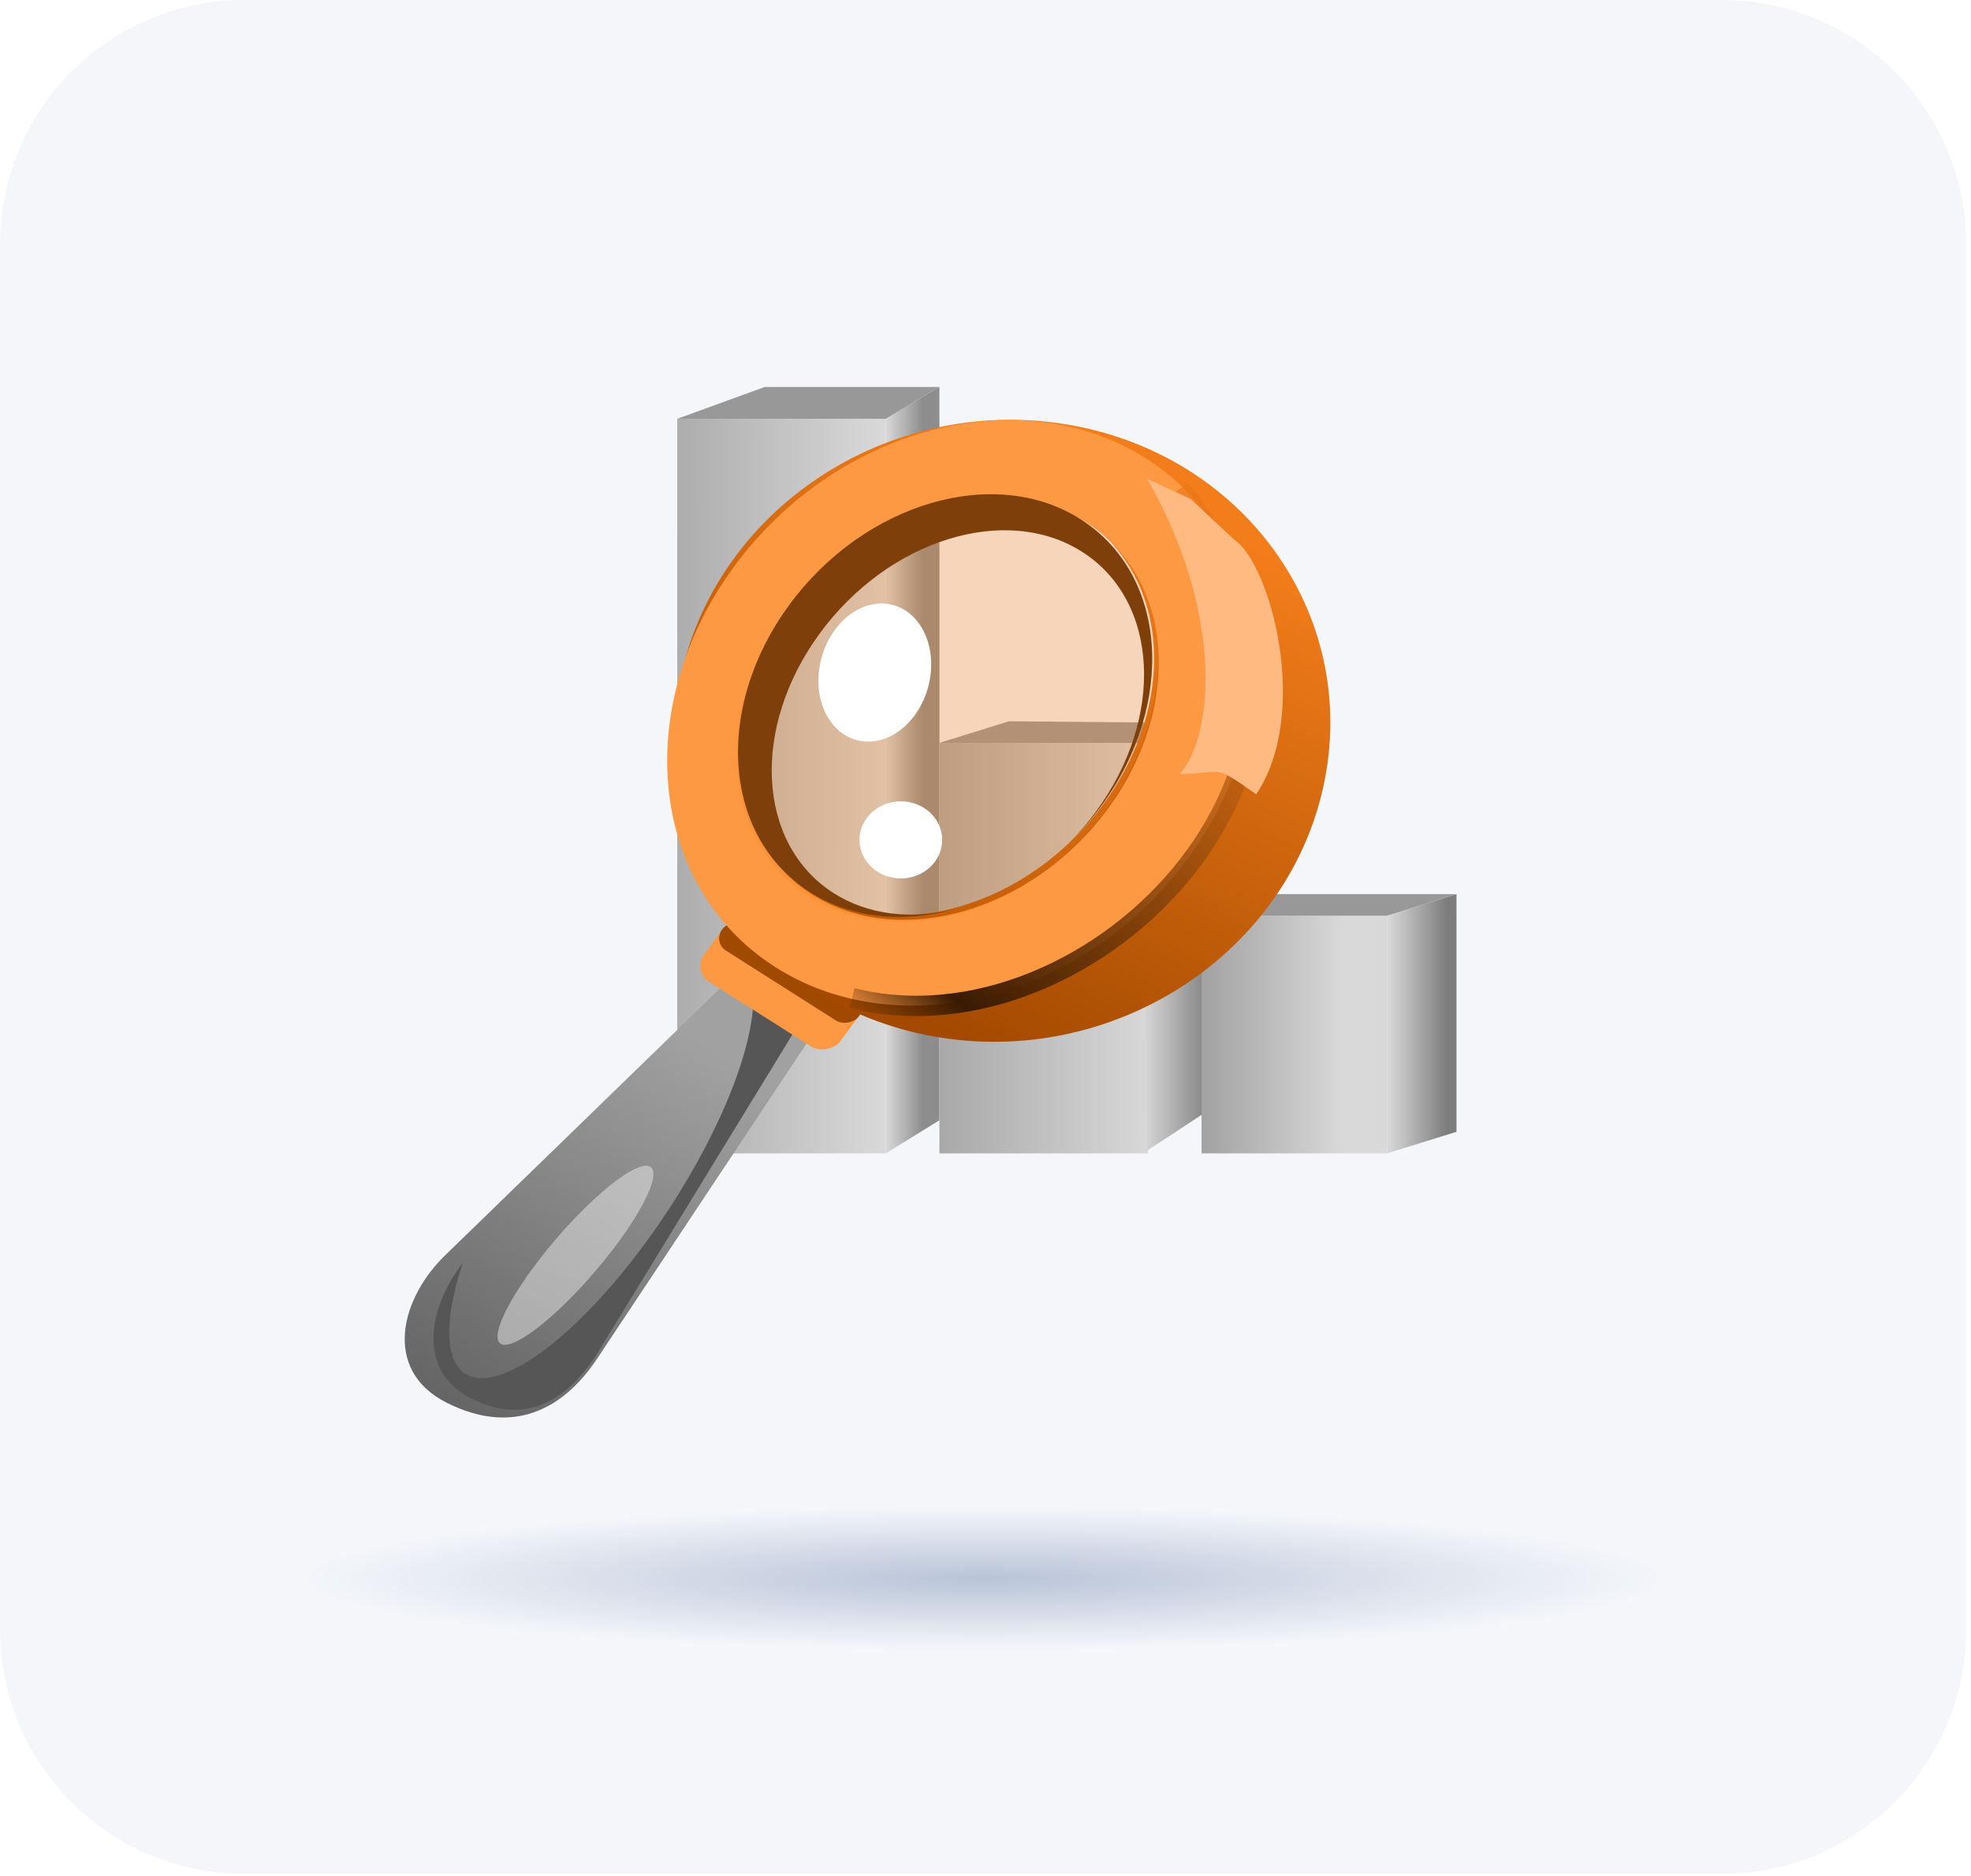 <?xml version="1.0" encoding="utf-8"?>
<svg xmlns="http://www.w3.org/2000/svg" fill="none" height="100%" overflow="visible" preserveAspectRatio="none" style="display: block;" viewBox="0 0 103 98" width="100%">
<g id="Insurence Service">
<g id="Group 1000007096">
<path d="M0 12.77C0 5.717 5.717 0 12.77 0H89.98C97.033 0 102.75 5.717 102.75 12.77V85.133C102.75 92.186 97.033 97.903 89.98 97.903H12.77C5.717 97.903 0 92.186 0 85.133V12.77Z" fill="#F4F6FA" id="Rectangle 3482"/>
<g id="Bazar View">
<ellipse cx="51.375" cy="82.473" fill="url(#paint0_radial_0_3857)" id="Ellipse 317" rx="35.392" ry="3.725"/>
<g id="Group 1000007166">
<g id="Group 1000007164">
<rect fill="url(#paint1_linear_0_3857)" height="38.381" id="Rectangle 3647" width="10.9" x="35.392" y="21.88"/>
<path d="M46.291 21.88L49.092 20.219V58.529L46.291 60.261V21.88Z" fill="url(#paint2_linear_0_3857)" id="Rectangle 3650"/>
<rect fill="url(#paint3_linear_0_3857)" height="21.448" id="Rectangle 3648" width="10.9" x="49.092" y="38.813"/>
<path d="M59.745 38.895L63.17 37.778V57.997L59.937 60.125L59.745 38.895Z" fill="url(#paint4_linear_0_3857)" id="Rectangle 3651"/>
<rect fill="url(#paint5_linear_0_3857)" height="12.417" id="Rectangle 3649" width="9.689" x="62.791" y="47.843"/>
<path d="M72.48 47.843L76.113 46.715V59.132L72.48 60.261V47.843Z" fill="url(#paint6_linear_0_3857)" id="Rectangle 3652"/>
<path d="M39.958 20.219L35.392 21.88H46.291L49.092 20.219H39.958Z" fill="#989898" id="Vector 1167"/>
<path d="M52.725 37.684L49.092 38.813H59.991L63.362 37.778L52.725 37.684Z" fill="#989898" id="Vector 1168"/>
<path d="M66.425 46.715L62.791 47.843H72.48L76.113 46.715H66.425Z" fill="#989898" id="Vector 1169"/>
</g>
<g id="Group 1000007165">
<path d="M23.378 65.473L38.06 51.22L42.923 53.352L31.269 70.89C29.429 73.718 26.744 75.001 23.341 73.286C19.939 71.571 20.931 67.756 23.378 65.473Z" fill="url(#paint7_linear_0_3857)" id="Vector 1170"/>
<g filter="url(#filter0_f_0_3857)" id="Subtract">
<path d="M41.944 53.178L31.361 70.468C29.689 73.255 27.333 74.561 24.447 72.971C21.808 71.517 22.395 68.274 24.183 65.994C23.236 68.851 23.202 71.046 24.304 71.761C26.254 73.026 31.023 69.18 34.954 63.172C37.823 58.787 39.45 54.461 39.364 51.953L41.944 53.178Z" fill="#565656"/>
</g>
<rect fill="#FD9843" height="8.521" id="Rectangle 3653" rx="1.064" transform="matrix(-0.599 0.814 -0.836 -0.53 45.384 52.401)" width="3.497"/>
<g filter="url(#filter1_f_0_3857)" id="Rectangle 3654">
<rect fill="#A04901" height="8.551" rx="0.827" transform="matrix(-0.599 0.814 -0.836 -0.531 45.384 52.421)" width="1.654"/>
</g>
<g filter="url(#filter2_f_0_3857)" id="Ellipse 4335">
<ellipse cx="1.345" cy="5.989" fill="white" fill-opacity="0.42" rx="1.345" ry="5.989" transform="matrix(0.796 0.587 -0.656 0.77 32.932 60.184)"/>
</g>
</g>
<path d="M56.047 22.227C65.294 23.924 71.147 32.442 69.121 41.253C67.094 50.064 57.956 55.831 48.71 54.134C39.463 52.438 33.609 43.919 35.635 35.108C37.662 26.297 46.8 20.53 56.047 22.227ZM56.533 27.081C51.961 24.17 45.04 26.154 41.074 31.512C37.108 36.87 37.599 43.573 42.171 46.484C46.743 49.396 53.664 47.413 57.63 42.055C61.596 36.697 61.105 29.992 56.533 27.081Z" fill="url(#paint8_linear_0_3857)" id="Subtract_2"/>
<path d="M38.105 29.958C43.312 22.531 52.95 19.771 59.633 23.794C66.315 27.818 67.512 37.099 62.305 44.526C57.099 51.953 47.46 54.713 40.778 50.69C34.095 46.667 32.899 37.385 38.105 29.958ZM56.778 27.311C52.206 24.399 45.284 26.384 41.318 31.742C37.352 37.1 37.843 43.803 42.414 46.714C46.986 49.626 53.908 47.643 57.874 42.285C61.84 36.926 61.349 30.222 56.778 27.311Z" fill="#FD9843" id="Subtract_3"/>
<ellipse cx="9.844" cy="12.14" fill="#FD7E14" fill-opacity="0.27" id="Ellipse 4331" rx="9.844" ry="12.14" transform="matrix(0.842 0.539 -0.593 0.805 48.389 21.958)"/>
<g filter="url(#filter3_f_0_3857)" id="Subtract_4">
<path d="M41.237 31.616C45.167 26.252 52.004 24.254 56.507 27.152C61.01 30.051 61.474 36.749 57.544 42.114C57.047 42.792 56.504 43.416 55.925 43.983C56.405 43.496 56.861 42.967 57.279 42.395C60.88 37.481 60.565 31.415 56.577 28.848C52.589 26.28 46.436 28.183 42.836 33.097C39.235 38.012 39.549 44.077 43.538 46.645C45.368 47.823 47.654 48.057 49.94 47.493C47.235 48.239 44.476 47.995 42.274 46.578C37.771 43.679 37.306 36.981 41.237 31.616Z" fill="#7E3F0B"/>
</g>
<g filter="url(#filter4_f_0_3857)" id="Ellipse 4336">
<ellipse cx="2.892" cy="3.651" fill="white" rx="2.892" ry="3.651" transform="matrix(0.982 0.188 -0.215 0.977 43.66 31.028)"/>
</g>
<g filter="url(#filter5_f_0_3857)" id="Ellipse 4337">
<ellipse cx="2.155" cy="2.02" fill="white" rx="2.155" ry="2.02" transform="matrix(0.982 0.188 -0.215 0.977 45.395 41.502)"/>
</g>
<g filter="url(#filter6_f_0_3857)" id="Vector 1172">
<path d="M44.525 52.144C57.083 55.336 73.067 39.374 61.65 25.54" stroke="url(#paint9_linear_0_3857)" stroke-width="1.064"/>
</g>
<g filter="url(#filter7_f_0_3857)" id="Vector 1173">
<path d="M65.646 41.502C68.5 37.246 66.398 29.477 64.504 28.2L62.221 26.072L59.938 25.008C63.933 31.925 63.461 38.452 61.65 40.438C63.933 40.438 63.276 39.8 65.646 41.502Z" fill="#FFBA81"/>
</g>
</g>
</g>
</g>
</g>
<defs>
<filter color-interpolation-filters="sRGB" filterUnits="userSpaceOnUse" height="25.962" id="filter0_f_0_3857" width="23.548" x="20.525" y="49.824">
<feFlood flood-opacity="0" result="BackgroundImageFix"/>
<feBlend in="SourceGraphic" in2="BackgroundImageFix" mode="normal" result="shape"/>
<feGaussianBlur result="effect1_foregroundBlur_0_3857" stdDeviation="1.064"/>
</filter>
<filter color-interpolation-filters="sRGB" filterUnits="userSpaceOnUse" height="7.395" id="filter1_f_0_3857" width="9.596" x="36.516" y="47.128">
<feFlood flood-opacity="0" result="BackgroundImageFix"/>
<feBlend in="SourceGraphic" in2="BackgroundImageFix" mode="normal" result="shape"/>
<feGaussianBlur result="effect1_foregroundBlur_0_3857" stdDeviation="0.532"/>
</filter>
<filter color-interpolation-filters="sRGB" filterUnits="userSpaceOnUse" height="13.622" id="filter2_f_0_3857" width="12.405" x="23.869" y="58.777">
<feFlood flood-opacity="0" result="BackgroundImageFix"/>
<feBlend in="SourceGraphic" in2="BackgroundImageFix" mode="normal" result="shape"/>
<feGaussianBlur result="effect1_foregroundBlur_0_3857" stdDeviation="1.064"/>
</filter>
<filter color-interpolation-filters="sRGB" filterUnits="userSpaceOnUse" height="24.211" id="filter3_f_0_3857" width="23.774" x="37.504" y="24.759">
<feFlood flood-opacity="0" result="BackgroundImageFix"/>
<feBlend in="SourceGraphic" in2="BackgroundImageFix" mode="normal" result="shape"/>
<feGaussianBlur result="effect1_foregroundBlur_0_3857" stdDeviation="0.532"/>
</filter>
<filter color-interpolation-filters="sRGB" filterUnits="userSpaceOnUse" height="13.598" id="filter4_f_0_3857" width="12.281" x="39.575" y="28.338">
<feFlood flood-opacity="0" result="BackgroundImageFix"/>
<feBlend in="SourceGraphic" in2="BackgroundImageFix" mode="normal" result="shape"/>
<feGaussianBlur result="effect1_foregroundBlur_0_3857" stdDeviation="1.596"/>
</filter>
<filter color-interpolation-filters="sRGB" filterUnits="userSpaceOnUse" height="10.414" id="filter5_f_0_3857" width="10.707" x="41.723" y="38.673">
<feFlood flood-opacity="0" result="BackgroundImageFix"/>
<feBlend in="SourceGraphic" in2="BackgroundImageFix" mode="normal" result="shape"/>
<feGaussianBlur result="effect1_foregroundBlur_0_3857" stdDeviation="1.596"/>
</filter>
<filter color-interpolation-filters="sRGB" filterUnits="userSpaceOnUse" height="30.016" id="filter6_f_0_3857" width="23.828" x="43.33" y="24.137">
<feFlood flood-opacity="0" result="BackgroundImageFix"/>
<feBlend in="SourceGraphic" in2="BackgroundImageFix" mode="normal" result="shape"/>
<feGaussianBlur result="effect1_foregroundBlur_0_3857" stdDeviation="0.532"/>
</filter>
<filter color-interpolation-filters="sRGB" filterUnits="userSpaceOnUse" height="25.008" id="filter7_f_0_3857" width="15.619" x="55.681" y="20.751">
<feFlood flood-opacity="0" result="BackgroundImageFix"/>
<feBlend in="SourceGraphic" in2="BackgroundImageFix" mode="normal" result="shape"/>
<feGaussianBlur result="effect1_foregroundBlur_0_3857" stdDeviation="2.128"/>
</filter>
<radialGradient cx="0" cy="0" gradientTransform="translate(51.375 82.473) scale(35.392 3.725)" gradientUnits="userSpaceOnUse" id="paint0_radial_0_3857" r="1">
<stop stop-color="#B9C4D8"/>
<stop offset="1" stop-color="#F4F6FA"/>
</radialGradient>
<linearGradient gradientUnits="userSpaceOnUse" id="paint1_linear_0_3857" x1="46.291" x2="21.121" y1="39.941" y2="39.901">
<stop stop-color="#D9D9D9"/>
<stop offset="1" stop-color="#737373"/>
</linearGradient>
<linearGradient gradientUnits="userSpaceOnUse" id="paint2_linear_0_3857" x1="48.713" x2="46.291" y1="35.99" y2="35.99">
<stop offset="0.2" stop-color="#8D8D8D"/>
<stop offset="1" stop-color="#D9D9D9"/>
</linearGradient>
<linearGradient gradientUnits="userSpaceOnUse" id="paint3_linear_0_3857" x1="59.991" x2="48.486" y1="49.537" y2="49.537">
<stop stop-color="#D8D8D8"/>
<stop offset="1" stop-color="#A6A6A6"/>
</linearGradient>
<linearGradient gradientUnits="userSpaceOnUse" id="paint4_linear_0_3857" x1="64.026" x2="59.745" y1="48.951" y2="48.951">
<stop offset="0.162" stop-color="#7D7D7D"/>
<stop offset="1" stop-color="#D8D8D8"/>
</linearGradient>
<linearGradient gradientUnits="userSpaceOnUse" id="paint5_linear_0_3857" x1="72.48" x2="60.975" y1="54.617" y2="54.617">
<stop offset="0.199" stop-color="#D9D9D9"/>
<stop offset="1" stop-color="#949494"/>
</linearGradient>
<linearGradient gradientUnits="userSpaceOnUse" id="paint6_linear_0_3857" x1="76.113" x2="71.874" y1="53.488" y2="53.488">
<stop offset="0.117" stop-color="#7D7D7D"/>
<stop offset="0.849" stop-color="#D9D9D9"/>
</linearGradient>
<linearGradient gradientUnits="userSpaceOnUse" id="paint7_linear_0_3857" x1="37.871" x2="22.064" y1="51.667" y2="77.522">
<stop offset="0.101" stop-color="#A1A1A1"/>
<stop offset="1" stop-color="#5A5A5A"/>
</linearGradient>
<linearGradient gradientUnits="userSpaceOnUse" id="paint8_linear_0_3857" x1="49.244" x2="62.293" y1="53.834" y2="26.945">
<stop stop-color="#A34A00"/>
<stop offset="1" stop-color="#F37D1A"/>
</linearGradient>
<linearGradient gradientUnits="userSpaceOnUse" id="paint9_linear_0_3857" x1="65.075" x2="45.543" y1="30.861" y2="53.514">
<stop stop-color="#E97616" stop-opacity="0.63"/>
<stop offset="0.873" stop-color="#391B02"/>
<stop offset="1" stop-color="#391B02" stop-opacity="0.12"/>
</linearGradient>
</defs>
</svg>
